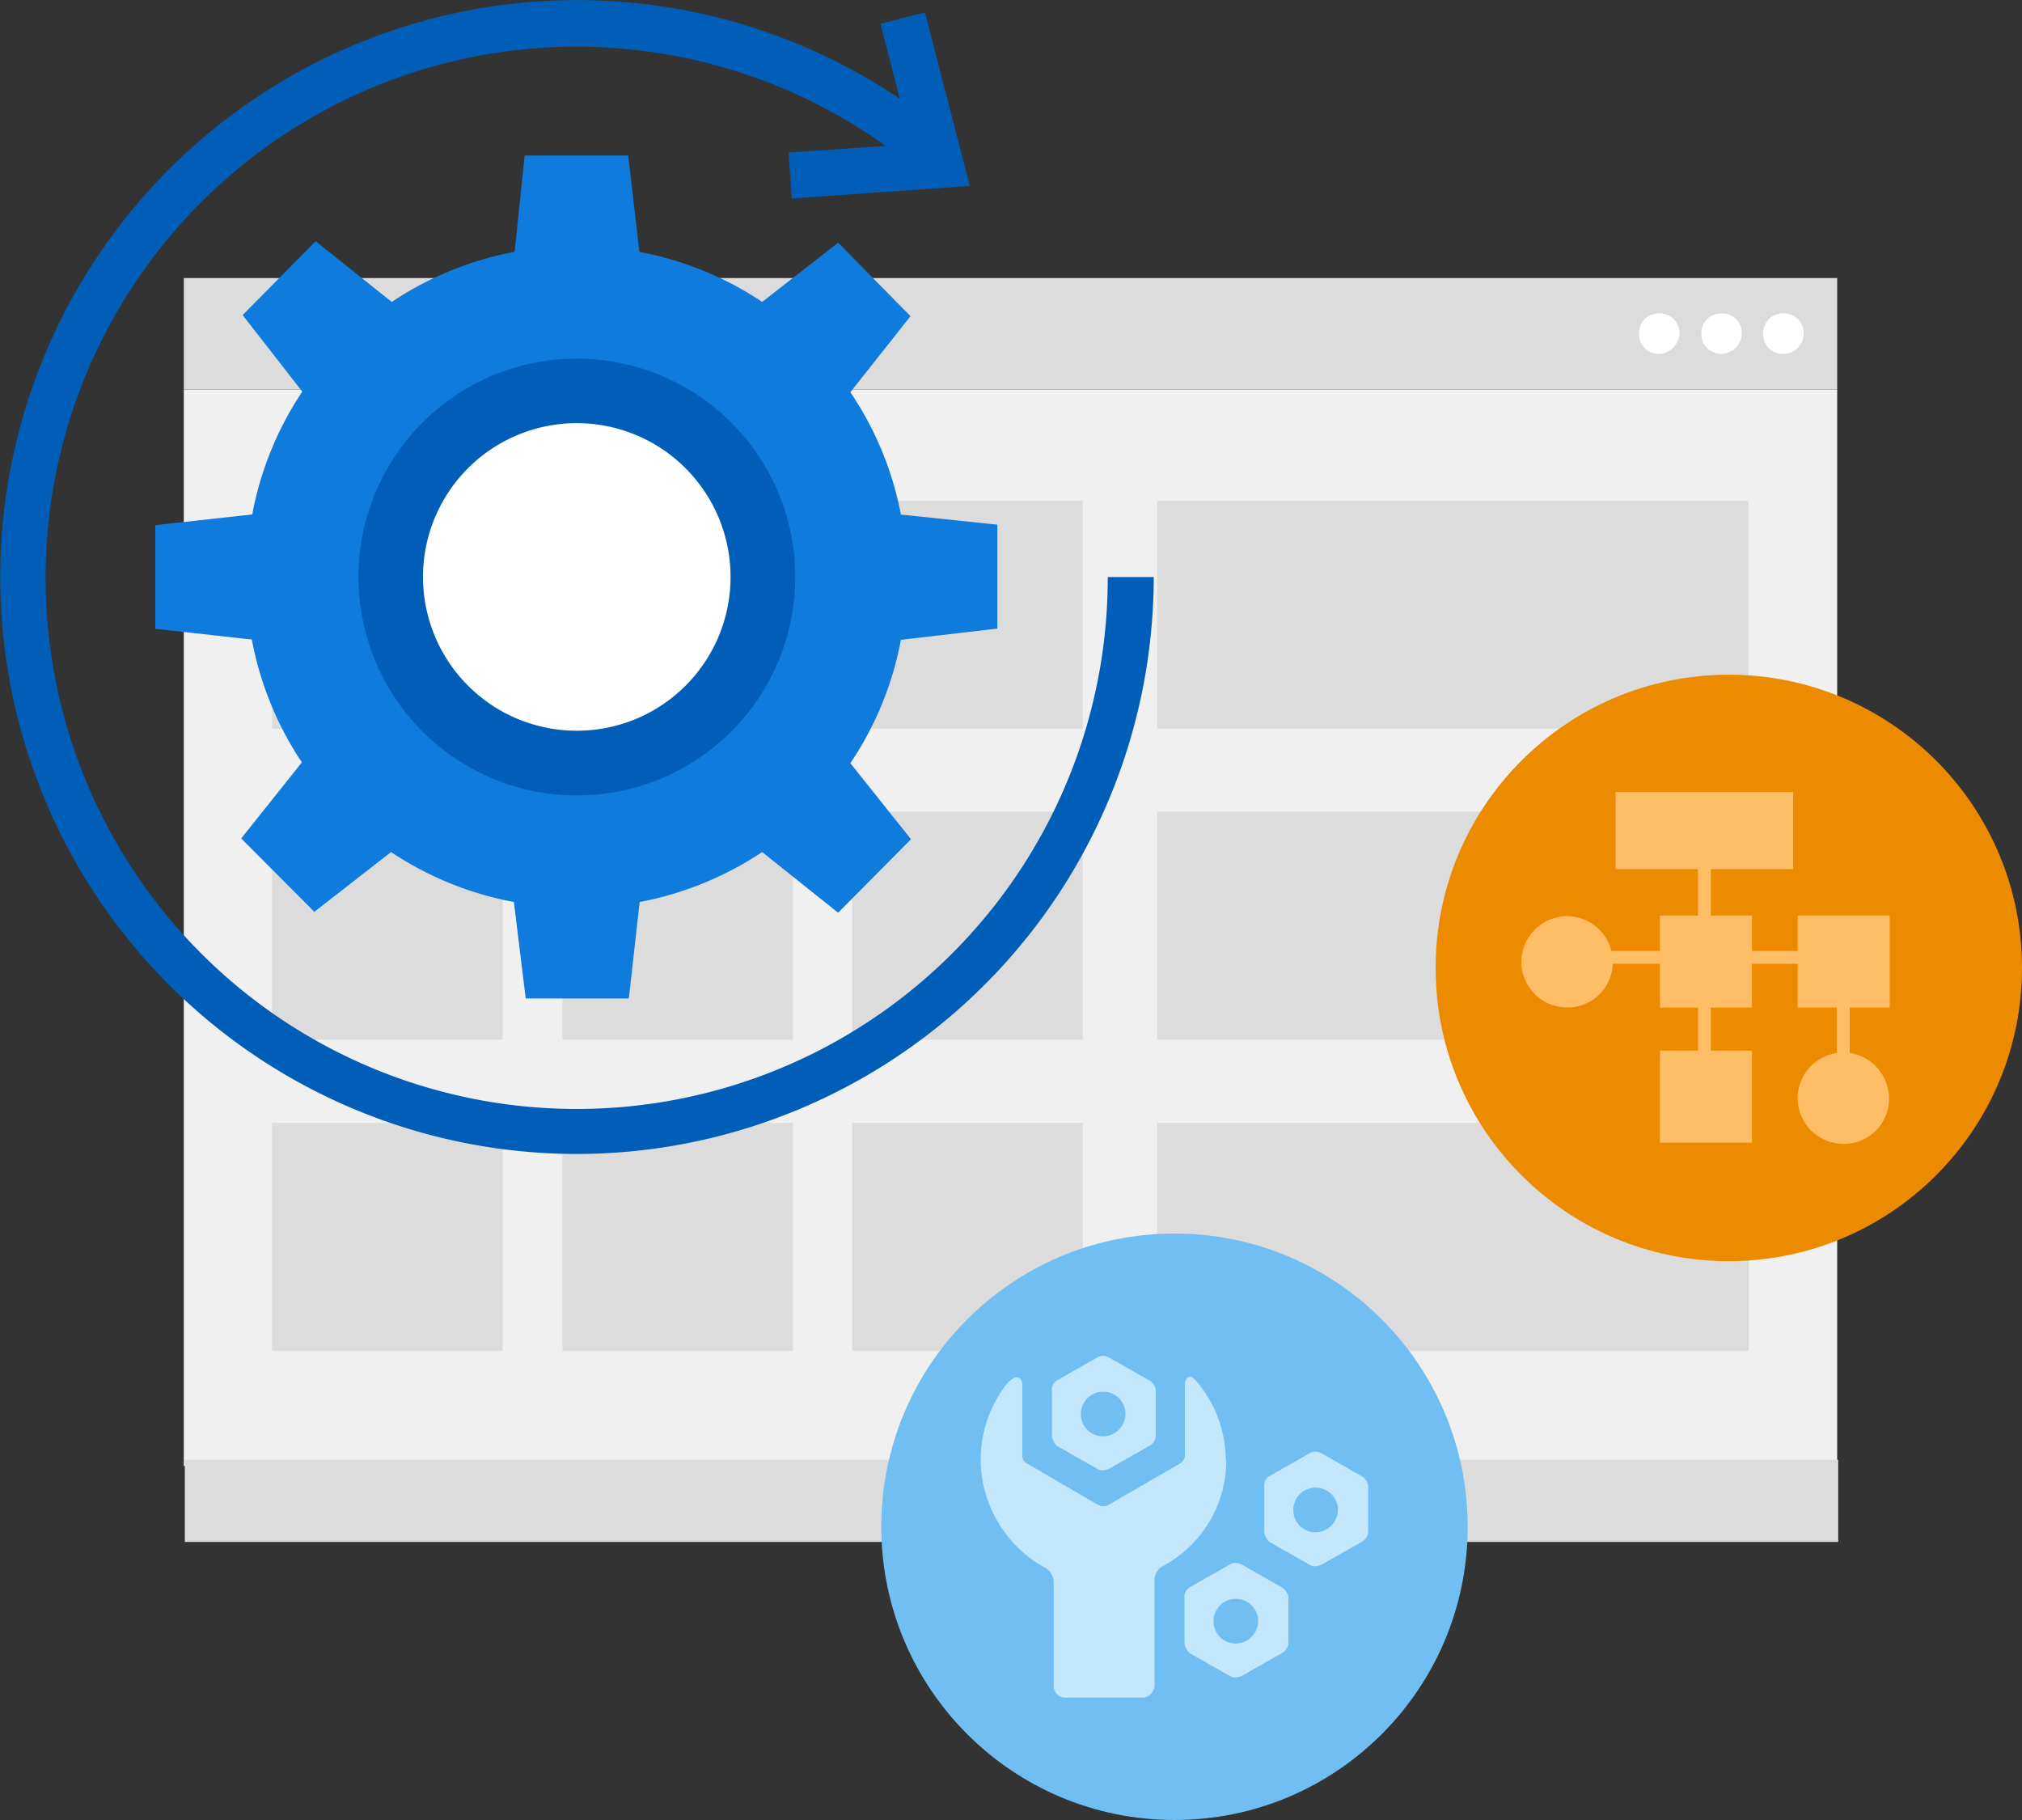 <svg id="design" xmlns="http://www.w3.org/2000/svg" viewBox="0 0 200 180"><rect x="0" y="0" width="200" height="180" fill="#333333" stroke="none"/><defs><style>.cls-1{fill:#f0f0f0;}.cls-2{fill:#dcdcdc;}.cls-3{fill:#fff;}.cls-4{fill:#0f7bdc;}.cls-5{fill:#005eb8;}.cls-6{fill:#ed8b00;}.cls-7{fill:#ffbd66;}.cls-8{fill:#70bef2;}.cls-9{fill:#c3e7fc;}</style></defs><g id="_Group_3" data-name=" Group 3"><rect id="_Path_17" data-name=" Path 17" class="cls-1" x="18.18" y="38.53" width="163.54" height="106.46"/><rect id="_Path_18" data-name=" Path 18" class="cls-2" x="18.18" y="27.5" width="163.54" height="11.03"/><g id="_Group_4" data-name=" Group 4"><path id="_Path_19" data-name=" Path 19" class="cls-3" d="M164.12,35h0a1.94,1.94,0,0,1-2-2h0a1.93,1.93,0,0,1,2-2h0a1.94,1.94,0,0,1,2,2h0A2.13,2.13,0,0,1,164.12,35Z"/><path id="_Path_20" data-name=" Path 20" class="cls-3" d="M170.29,35h0a1.94,1.94,0,0,1-2-2h0a1.93,1.93,0,0,1,2-2h0a1.93,1.93,0,0,1,2,2h0A2.07,2.07,0,0,1,170.29,35Z"/><path id="_Path_21" data-name=" Path 21" class="cls-3" d="M176.4,35h0a1.94,1.94,0,0,1-2-2h0a1.93,1.93,0,0,1,2-2h0a1.94,1.94,0,0,1,2,2h0A2,2,0,0,1,176.4,35Z"/></g></g><rect id="_Path_22" data-name=" Path 22" class="cls-2" x="18.28" y="144.37" width="163.54" height="8.13"/><g id="_Group_2" data-name=" Group 2"><path id="_Path_14" data-name=" Path 14" class="cls-2" d="M103.89,89.86v-.41a.92.92,0,0,1,.93-.93h.41a.93.93,0,0,1,.94.93v.41a.94.94,0,0,1-.94.94h-.41A.89.89,0,0,1,103.89,89.86Z"/><path id="_Path_15" data-name=" Path 15" class="cls-2" d="M100.15,89.86v-.41a.93.93,0,0,1,.94-.93h.41a.92.92,0,0,1,.93.93v.41a.93.93,0,0,1-.93.94h-.41A.94.94,0,0,1,100.15,89.86Z"/><path id="_Path_16" data-name=" Path 16" class="cls-2" d="M97.51,90.8h-.16a.87.87,0,0,1-.77-.94v-.41a.92.92,0,0,1,.93-.93h.41a.93.93,0,0,1,.94.93v.41a.94.94,0,0,1-.94.94Z"/></g><rect id="_Path_23" data-name=" Path 23" class="cls-2" x="84.29" y="49.54" width="22.81" height="22.55"/><rect id="_Path_24" data-name=" Path 24" class="cls-2" x="114.46" y="49.54" width="58.47" height="22.55"/><rect id="_Path_25" data-name=" Path 25" class="cls-2" x="114.46" y="80.28" width="58.52" height="22.55"/><rect id="_Path_26" data-name=" Path 26" class="cls-2" x="114.46" y="111.06" width="58.52" height="22.55"/><rect id="_Path_27" data-name=" Path 27" class="cls-2" x="55.63" y="49.54" width="22.81" height="22.55"/><rect id="_Path_28" data-name=" Path 28" class="cls-2" x="84.29" y="80.28" width="22.81" height="22.55"/><rect id="_Path_29" data-name=" Path 29" class="cls-2" x="55.63" y="80.28" width="22.81" height="22.55"/><rect id="_Path_30" data-name=" Path 30" class="cls-2" x="26.91" y="80.28" width="22.81" height="22.55"/><rect id="_Path_30-2" data-name=" Path 30-2" class="cls-2" x="26.91" y="49.54" width="22.81" height="22.55"/><rect id="_Path_31" data-name=" Path 31" class="cls-2" x="84.29" y="111.06" width="22.81" height="22.55"/><rect id="_Path_32" data-name=" Path 32" class="cls-2" x="55.63" y="111.06" width="22.81" height="22.55"/><rect id="_Path_33" data-name=" Path 33" class="cls-2" x="26.91" y="111.06" width="22.81" height="22.55"/><path class="cls-4" d="M15.36,51.94V62.19l9.55,1.06A32.72,32.72,0,0,0,29.86,75.4l-6,7.52,7.23,7.26,7.59-5.91a32.77,32.77,0,0,0,12.15,4.94L52,98.75h10.2l1.07-9.54a33,33,0,0,0,12.12-4.94l7.51,6L90.11,83l-6-7.52a32.48,32.48,0,0,0,5-12.2l9.54-1.11V51.89l-9.54-1a32.39,32.39,0,0,0-5-12.1l5.95-7.52L82.9,24l-7.51,5.86a32.72,32.72,0,0,0-12.15-4.95l-1.1-9.53H51.9l-1,9.53a32.62,32.62,0,0,0-12.15,4.95l-7.53-6L24,31.16l5.9,7.57a32.62,32.62,0,0,0-4.95,12.15Zm41.7-10.08A15.21,15.21,0,1,1,41.85,57.07,15.2,15.2,0,0,1,57.06,41.86Z"/><path class="cls-5" d="M57.06,78.67a21.6,21.6,0,1,0-21.6-21.6,21.6,21.6,0,0,0,21.6,21.6Z"/><path class="cls-3" d="M57.05,72.27A15.21,15.21,0,1,1,72.26,57.06,15.2,15.2,0,0,1,57.05,72.27Z"/><path class="cls-5" d="M57.06,114.13a57.13,57.13,0,0,0,57.06-57.06h-4.55A52.53,52.53,0,1,1,87,14l.57.43L78,15.09l.33,4.54,17.6-1.24L91.49,1.23l-4.4,1.12L89,9.77A57.06,57.06,0,1,0,57.06,114.13Z"/><g id="_Group_" data-name=" Group "><circle id="_Path_5" data-name=" Path 5" class="cls-6" cx="171" cy="95.73" r="29"/></g><rect class="cls-7" x="167.95" y="82.15" width="1.27" height="25.13"/><polygon class="cls-7" points="182.96 107.79 181.69 107.79 181.69 95.32 155.67 95.32 155.67 94.05 182.96 94.05 182.96 107.79"/><path class="cls-7" d="M155,99.64h0a4.53,4.53,0,0,1-4.52-4.51h0A4.54,4.54,0,0,1,155,90.61h0a4.54,4.54,0,0,1,4.52,4.52h0A4.46,4.46,0,0,1,155,99.64Z"/><rect class="cls-7" x="159.8" y="78.33" width="17.56" height="7.63"/><rect class="cls-7" x="164.19" y="90.55" width="9.1" height="9.1"/><rect class="cls-7" x="177.81" y="90.55" width="9.1" height="9.1"/><rect class="cls-7" x="164.19" y="103.91" width="9.1" height="9.1"/><path class="cls-7" d="M182.33,113.13h0a4.53,4.53,0,0,1-4.52-4.51h0a4.53,4.53,0,0,1,4.52-4.52h0a4.53,4.53,0,0,1,4.51,4.52h0A4.44,4.44,0,0,1,182.33,113.13Z"/><g id="_Group_2-2" data-name=" Group "><circle id="_Path_5-2" data-name=" Path 5" class="cls-8" cx="116.17" cy="151" r="29"/></g><path class="cls-9" d="M121.24,144.39a12,12,0,0,0-2.91-7.8c-.21-.21-.42-.42-.56-.42-.43,0-.57.28-.57,1V144a1.06,1.06,0,0,1-.43.71l-7.22,4.18c-.07.07-.21.07-.43.07a1,1,0,0,1-.42-.07l-7.16-4.18a.84.84,0,0,1-.42-.71V137c0-.78-.5-.78-.57-.78-.28,0-.57.28-.78.42A12.14,12.14,0,0,0,97,144.39a12.29,12.29,0,0,0,6.16,10.55,1.71,1.71,0,0,1,1.06,1.49v10.26a1.16,1.16,0,0,0,1.21,1.21H113a1.24,1.24,0,0,0,1.2-1.21V156.36a1.6,1.6,0,0,1,.85-1.49,11.83,11.83,0,0,0,6.24-10.48"/><path class="cls-9" d="M113.68,136.53l-4-2.28a1.4,1.4,0,0,0-.64-.15,1.05,1.05,0,0,0-.5.15l-4,2.28a1.08,1.08,0,0,0-.49,1V142a1.7,1.7,0,0,0,.49,1l4,2.28a1.4,1.4,0,0,0,.5.14,2.66,2.66,0,0,0,.64-.14l4-2.28a1.21,1.21,0,0,0,.64-1v-4.49a1.36,1.36,0,0,0-.64-1m-4.56,5.55a2.21,2.21,0,1,1,2.21-2.21,2.27,2.27,0,0,1-2.21,2.21"/><path class="cls-9" d="M126.8,157l-4-2.28a1.48,1.48,0,0,0-.65-.15,1,1,0,0,0-.49.15l-4,2.28a1.06,1.06,0,0,0-.5,1v4.49a1.65,1.65,0,0,0,.5,1l4,2.28a1.3,1.3,0,0,0,.49.14,2.73,2.73,0,0,0,.65-.14l4-2.28a1.21,1.21,0,0,0,.64-1V158a1.36,1.36,0,0,0-.64-1m-4.55,5.55a2.21,2.21,0,1,1,2.2-2.21,2.26,2.26,0,0,1-2.2,2.21"/><path class="cls-9" d="M134.69,146l-4-2.28a1.28,1.28,0,0,0-.64-.15,1,1,0,0,0-.5.15l-4,2.28a1.06,1.06,0,0,0-.5,1v4.49a1.65,1.65,0,0,0,.5,1l4,2.28a1.4,1.4,0,0,0,.5.14,2.57,2.57,0,0,0,.64-.14l4-2.28a1.21,1.21,0,0,0,.64-1V147a1.36,1.36,0,0,0-.64-1m-4.56,5.55a2.21,2.21,0,1,1,2.21-2.21,2.27,2.27,0,0,1-2.21,2.21"/></svg>